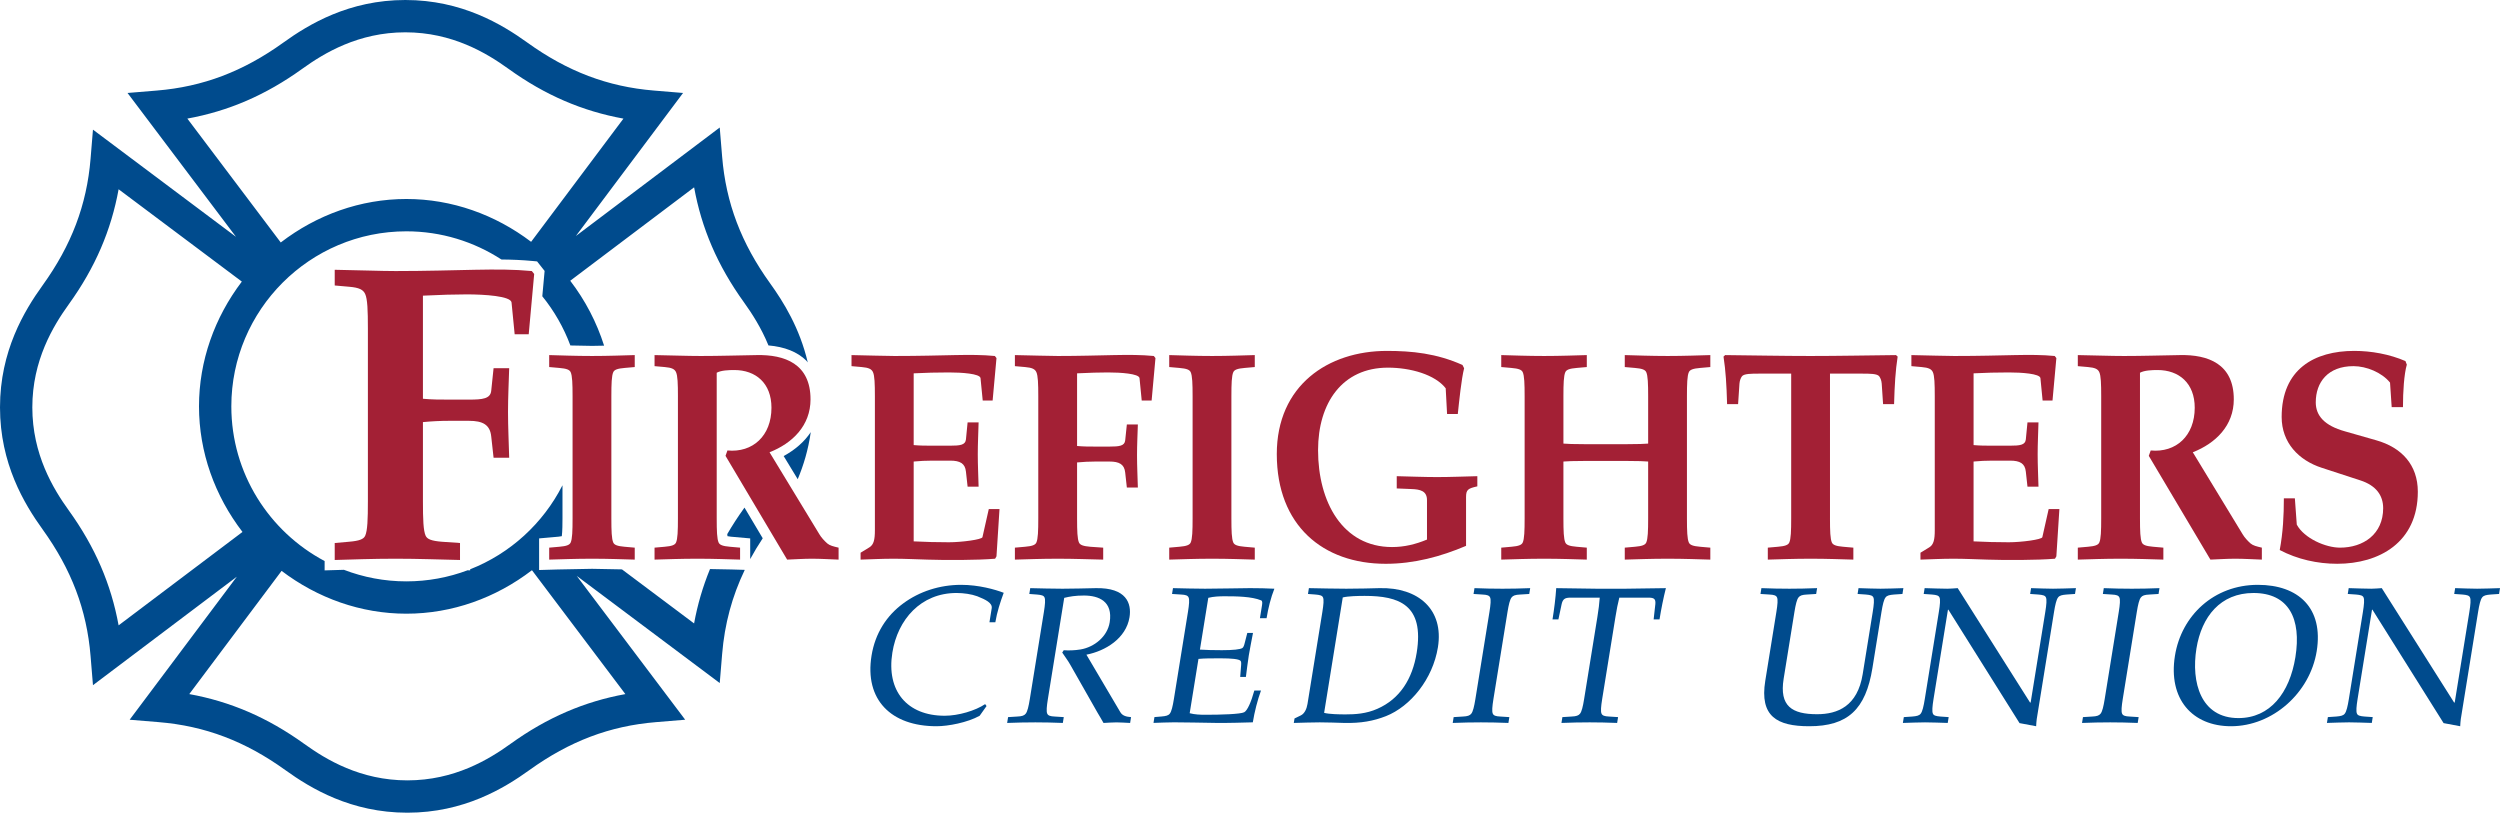 <?xml version="1.0" encoding="utf-8"?>
<!-- Generator: Adobe Illustrator 23.0.1, SVG Export Plug-In . SVG Version: 6.00 Build 0)  -->
<svg version="1.1" id="Layer_1" xmlns="http://www.w3.org/2000/svg" xmlns:xlink="http://www.w3.org/1999/xlink" x="0px" y="0px"
	 viewBox="0 0 309.359 100.566" style="enable-background:new 0 0 309.359 100.566;" xml:space="preserve">
<style type="text/css">
	.st0{fill:#004B8D;}
	.st1{fill:#A32035;}
</style>
<g>
	<path class="st0" d="M121.227,88.57c-1.5,0.841-3.902,1.297-5.336,1.297
		c-5.645,0-8.924-3.288-8.044-8.736c0.446-2.76,1.857-4.944,3.912-6.456
		c2.004-1.488,4.535-2.305,7.17-2.305c2.188,0,4.211,0.576,5.274,0.984
		c-0.417,1.128-0.834,2.4-1.036,3.648H122.438l0.279-1.729
		c0.108-0.672-0.767-1.08-1.783-1.488c-0.71-0.264-1.698-0.407-2.568-0.407
		c-4.422,0-7.281,3.288-7.94,7.368c-0.768,4.752,1.817,7.823,6.474,7.823
		c1.694,0,3.793-0.624,5.007-1.439l0.172,0.24L121.227,88.57z"/>
	<path class="st0" d="M129.667,86.507c-0.147,0.912-0.201,1.536-0.079,1.8
		c0.102,0.24,0.369,0.336,0.93,0.36l1.117,0.071l-0.116,0.721
		c-1.216-0.048-2.316-0.072-3.398-0.072c-1.153,0-2.262,0.024-3.493,0.072
		l0.116-0.721l1.141-0.071c0.568-0.024,0.866-0.12,1.046-0.36
		c0.207-0.264,0.355-0.888,0.502-1.8l1.741-10.776
		c0.147-0.912,0.201-1.536,0.079-1.8c-0.102-0.24-0.373-0.312-0.93-0.36
		l-0.953-0.071l0.117-0.721c1.242,0.024,2.599,0.072,3.986,0.072
		c1.388,0,2.759-0.048,4.128-0.072c3.774-0.071,4.448,1.872,4.169,3.601
		c-0.422,2.616-2.979,4.176-5.334,4.632l4.192,7.104
		c0.275,0.48,0.777,0.576,1.334,0.624l-0.116,0.721
		c-0.607-0.024-1.141-0.072-1.682-0.072s-1.066,0.048-1.611,0.072
		c-0.233-0.456-0.519-0.864-0.755-1.296l-3.37-5.929
		c-0.291-0.527-0.665-0.983-0.983-1.487l0.188-0.288
		c0.627,0.048,1.36,0.023,2.085-0.097c1.693-0.288,3.314-1.584,3.6-3.359
		c0.418-2.593-1.346-3.312-3.181-3.312c-1.059,0-1.76,0.12-2.446,0.288
		L129.667,86.507z"/>
	<path class="st0" d="M147.001,75.73c0.147-0.912,0.201-1.536,0.079-1.8
		c-0.102-0.24-0.369-0.336-0.93-0.36l-1.117-0.071l0.116-0.721
		c1.29,0.024,2.623,0.072,3.964,0.072c2.046,0,4.222-0.072,5.562-0.072
		c1.059,0,2.112,0.024,3.021,0.072c-0.428,1.056-0.768,2.424-0.965,3.648h-0.823
		l0.252-1.561c0.05-0.312,0.069-0.576-0.107-0.647
		c-1.169-0.48-3.023-0.505-4.528-0.505c-0.635,0-1.321,0.024-2.007,0.192
		l-1.035,6.408c0.744,0.048,1.587,0.072,2.717,0.072
		c1.435,0,2.25-0.097,2.535-0.265c0.134-0.096,0.215-0.312,0.29-0.624l0.32-1.248
		h0.706c-0.184,0.984-0.377,1.896-0.521,2.784
		c-0.143,0.889-0.243,1.8-0.359,2.664h-0.705l0.111-1.416
		c0.027-0.312,0.015-0.528-0.092-0.6c-0.227-0.192-1.011-0.288-2.445-0.288
		c-1.13,0-2,0-2.74,0.072l-1.086,6.72c0.631,0.168,1.31,0.192,1.944,0.192
		c1.929,0,4.339-0.072,4.801-0.312c0.384-0.192,0.86-1.248,1.256-2.688h0.824
		c-0.422,1.151-0.803,2.64-1.012,3.935c-1.039,0.024-2.909,0.096-4.645,0.072
		c-1.808-0.024-3.657-0.072-5.116-0.072c-0.893,0-1.677,0.048-2.528,0.072
		l0.116-0.721l0.858-0.071c0.572-0.048,0.866-0.12,1.046-0.36
		c0.207-0.264,0.355-0.888,0.502-1.8L147.001,75.73z"/>
	<path class="st0" d="M163.633,75.73c0.148-0.912,0.201-1.536,0.08-1.8
		c-0.103-0.24-0.373-0.312-0.93-0.36l-0.93-0.071l0.115-0.721
		c1.572,0.024,3.07,0.072,4.623,0.072c1.551,0,3.064-0.048,4.104-0.072
		c4.842-0.12,7.99,2.664,7.238,7.32c-0.636,3.937-3.393,7.32-6.434,8.521
		c-1.531,0.6-3.082,0.888-5.168,0.84c-0.938-0.024-1.965-0.072-3.023-0.072
		c-1.057,0-2.1,0.048-3.209,0.072l0.09-0.553l0.789-0.384
		c0.436-0.216,0.713-0.768,0.817-1.416L163.633,75.73z M163.852,88.211
		c0.631,0.168,1.85,0.191,2.65,0.191c1.176,0,2.551-0.071,3.947-0.695
		c2.783-1.225,4.335-3.696,4.858-6.937c0.962-5.952-2.204-7.032-6.436-7.032
		c-0.801,0-2.027,0.024-2.713,0.192L163.852,88.211z"/>
	<path class="st0" d="M184.802,86.507c-0.146,0.912-0.201,1.536-0.078,1.8
		c0.102,0.24,0.37,0.336,0.931,0.36l1.117,0.071l-0.116,0.721
		c-1.217-0.048-2.318-0.072-3.4-0.072c-1.152,0-2.262,0.024-3.492,0.072
		l0.116-0.721l1.141-0.071c0.568-0.024,0.866-0.12,1.046-0.36
		c0.207-0.264,0.355-0.888,0.502-1.8l1.74-10.776
		c0.148-0.912,0.201-1.536,0.08-1.8c-0.102-0.24-0.369-0.336-0.93-0.36
		l-1.117-0.071l0.115-0.721c1.215,0.048,2.316,0.072,3.469,0.072
		c1.082,0,2.191-0.024,3.424-0.072l-0.115,0.721l-1.141,0.071
		c-0.568,0.024-0.867,0.12-1.047,0.36c-0.209,0.264-0.355,0.888-0.504,1.8
		L184.802,86.507z"/>
	<path class="st0" d="M197.665,76.354c0.146-0.912,0.247-1.68,0.293-2.399h-3.646
		c-0.705,0-0.928,0.216-1.067,0.792l-0.4,1.896H192.114
		c0.209-1.296,0.375-2.616,0.459-3.864c1.693,0,3.375,0.072,5.068,0.072h3.41
		c1.693,0,3.398-0.072,5.092-0.072c-0.318,1.248-0.578,2.568-0.787,3.864h-0.729
		l0.212-1.896c0.046-0.576-0.108-0.792-0.813-0.792h-3.647
		c-0.186,0.72-0.334,1.487-0.48,2.399l-1.641,10.152
		c-0.146,0.912-0.201,1.536-0.078,1.8c0.102,0.24,0.368,0.336,0.929,0.36
		l1.117,0.071l-0.116,0.721c-1.215-0.048-2.316-0.072-3.399-0.072
		c-1.152,0-2.262,0.024-3.492,0.072l0.116-0.721l1.141-0.071
		c0.568-0.024,0.866-0.12,1.046-0.36c0.207-0.264,0.355-0.888,0.502-1.8
		L197.665,76.354z"/>
	<path class="st0" d="M219.815,75.73c0.148-0.912,0.201-1.536,0.08-1.8
		c-0.104-0.24-0.369-0.336-0.93-0.36l-1.117-0.071l0.115-0.721
		c1.215,0.048,2.316,0.072,3.469,0.072c1.082,0,2.191-0.024,3.422-0.072
		L224.739,73.499l-1.141,0.071c-0.568,0.024-0.865,0.12-1.047,0.36
		c-0.207,0.264-0.354,0.888-0.502,1.8l-1.333,8.256
		c-0.55,3.408,1.03,4.393,4.136,4.393c2.539,0,5.004-0.984,5.646-4.968
		l1.24-7.681c0.148-0.912,0.201-1.536,0.08-1.8
		c-0.102-0.24-0.373-0.312-0.93-0.36l-1.023-0.071l0.115-0.721
		c0.938,0.024,1.871,0.072,2.717,0.072c0.941,0,1.795-0.048,2.834-0.072
		l-0.115,0.721l-1.047,0.071c-0.572,0.048-0.865,0.12-1.045,0.36
		c-0.209,0.264-0.355,0.888-0.504,1.8l-1.119,6.937
		c-0.83,5.136-3.068,7.2-7.82,7.2c-3.998,0-6.151-1.225-5.441-5.616
		L219.815,75.73z"/>
	<path class="st0" d="M239.919,75.73c0.149-0.912,0.201-1.536,0.08-1.8
		c-0.102-0.24-0.373-0.312-0.93-0.36l-1.023-0.071l0.115-0.721
		c1.031,0.024,1.965,0.072,2.812,0.072c0.422,0,0.854-0.048,1.281-0.072
		l8.955,14.16h0.07l1.811-11.208c0.148-0.912,0.201-1.536,0.08-1.8
		c-0.103-0.24-0.373-0.312-0.93-0.36l-1.023-0.071l0.115-0.721
		c0.938,0.024,1.871,0.072,2.717,0.072c0.941,0,1.795-0.048,2.834-0.072
		l-0.115,0.721l-1.047,0.071c-0.572,0.048-0.865,0.12-1.047,0.36
		c-0.207,0.264-0.354,0.888-0.502,1.8l-2.139,13.248
		c-0.047,0.288-0.051,0.601-0.074,0.889l-2.055-0.385l-8.809-14.04h-0.049
		L239.261,86.507c-0.146,0.912-0.199,1.536-0.078,1.8
		c0.102,0.24,0.373,0.312,0.931,0.36l1.021,0.071l-0.116,0.721
		c-1.029-0.024-1.869-0.072-2.811-0.072c-0.846,0-1.795,0.048-2.74,0.072
		l0.116-0.721l1.047-0.071c0.571-0.048,0.866-0.12,1.046-0.36
		c0.207-0.264,0.355-0.888,0.502-1.8L239.919,75.73z"/>
	<path class="st0" d="M262.676,86.507c-0.147,0.912-0.201,1.536-0.08,1.8
		c0.104,0.24,0.37,0.336,0.931,0.36l1.117,0.071l-0.116,0.721
		c-1.215-0.048-2.316-0.072-3.398-0.072c-1.152,0-2.262,0.024-3.492,0.072
		l0.116-0.721l1.141-0.071c0.568-0.024,0.864-0.12,1.044-0.36
		c0.209-0.264,0.357-0.888,0.504-1.8l1.74-10.776
		c0.148-0.912,0.201-1.536,0.078-1.8c-0.102-0.24-0.367-0.336-0.928-0.36
		l-1.117-0.071l0.115-0.721c1.215,0.048,2.316,0.072,3.469,0.072
		c1.082,0,2.191-0.024,3.422-0.072l-0.115,0.721l-1.141,0.071
		c-0.568,0.024-0.865,0.12-1.047,0.36c-0.207,0.264-0.354,0.888-0.502,1.8
		L262.676,86.507z"/>
	<path class="st0" d="M269.138,81.131c0.798-4.944,4.801-8.761,10.258-8.761
		c5.033,0,8.143,2.881,7.281,8.209c-0.832,5.159-5.451,9.288-10.602,9.288
		C271.3,89.867,268.269,86.507,269.138,81.131z M271.796,80.242
		c-0.678,4.2,0.538,8.616,5.194,8.616c3.928,0,6.337-3.12,7.05-7.536
		c0.768-4.752-0.809-7.943-5.184-7.943
		C274.765,73.379,272.432,76.307,271.796,80.242z"/>
	<path class="st0" d="M292.394,75.73c0.148-0.912,0.201-1.536,0.08-1.8
		c-0.102-0.24-0.373-0.312-0.93-0.36l-1.023-0.071l0.115-0.721
		c1.031,0.024,1.965,0.072,2.812,0.072c0.422,0,0.854-0.048,1.281-0.072
		l8.955,14.16h0.07l1.811-11.208c0.148-0.912,0.201-1.536,0.08-1.8
		c-0.104-0.24-0.373-0.312-0.93-0.36l-1.023-0.071l0.115-0.721
		c0.938,0.024,1.871,0.072,2.717,0.072c0.941,0,1.795-0.048,2.834-0.072
		l-0.115,0.721l-1.047,0.071c-0.572,0.048-0.865,0.12-1.047,0.36
		c-0.207,0.264-0.354,0.888-0.502,1.8l-2.139,13.248
		c-0.047,0.288-0.051,0.601-0.074,0.889l-2.055-0.385l-8.809-14.04h-0.049
		l-1.787,11.064c-0.146,0.912-0.199,1.536-0.078,1.8
		c0.102,0.24,0.373,0.312,0.931,0.36l1.022,0.071l-0.116,0.721
		c-1.029-0.024-1.869-0.072-2.811-0.072c-0.846,0-1.795,0.048-2.74,0.072
		l0.116-0.721l1.047-0.071c0.571-0.048,0.866-0.12,1.046-0.36
		c0.207-0.264,0.355-0.888,0.502-1.8L292.394,75.73z"/>
</g>
<g>
	<path class="st1" d="M52.335,49.344c1.111,0.105,2.173,0.105,3.236,0.105h2.463
		c1.691,0,2.657-0.105,2.753-1.103l0.29-2.782h1.932
		c-0.048,1.68-0.145,3.518-0.145,5.407c0,1.89,0.097,3.78,0.145,5.67H61.077
		l-0.29-2.625c-0.145-1.47-1.062-1.942-2.753-1.942h-2.463
		c-1.063,0-2.125,0.053-3.236,0.158v9.816c0,2.205,0.048,3.623,0.338,4.253
		c0.193,0.42,0.724,0.63,1.98,0.735l2.27,0.157v2.101
		c-2.463-0.053-5.12-0.158-7.969-0.158c-2.898,0-5.555,0.106-7.535,0.158v-2.101
		l1.787-0.157c1.256-0.106,1.787-0.315,1.98-0.735
		c0.29-0.63,0.338-2.048,0.338-4.253V40.629c0-2.205-0.048-3.623-0.338-4.252
		c-0.241-0.525-0.724-0.788-1.98-0.893l-1.787-0.158v-1.942
		c3.188,0.052,5.651,0.157,7.535,0.157c3.768,0,7.052-0.105,9.805-0.158
		c2.705-0.052,4.83-0.052,7.052,0.158l0.29,0.367l-0.676,7.455h-1.739
		l-0.386-3.938c-0.097-0.788-3.333-0.997-5.555-0.997
		c-1.304,0-3.381,0.053-5.41,0.158V49.344z"/>
	<path class="st1" d="M75.652,64.142c0,1.554,0.034,2.554,0.238,2.997
		c0.136,0.296,0.511,0.443,1.396,0.518l1.259,0.111v1.48
		c-1.396-0.037-3.268-0.111-5.276-0.111c-2.042,0-3.915,0.074-5.31,0.111V67.768
		l1.259-0.111c0.885-0.074,1.26-0.222,1.396-0.518
		c0.204-0.443,0.238-1.443,0.238-2.997V49.046c0-1.554-0.034-2.553-0.238-2.997
		c-0.136-0.296-0.511-0.444-1.396-0.518l-1.259-0.111v-1.48
		c1.396,0.037,3.268,0.111,5.31,0.111c2.008,0,3.881-0.074,5.276-0.111v1.48
		l-1.259,0.111c-0.885,0.074-1.26,0.222-1.396,0.518
		c-0.204,0.444-0.238,1.443-0.238,2.997V64.142z"/>
	<path class="st1" d="M83.89,49.046c0-1.554-0.034-2.553-0.238-2.997
		c-0.17-0.37-0.511-0.555-1.396-0.629l-1.259-0.111v-1.369
		c2.247,0.037,3.982,0.111,5.719,0.111c2.314,0,4.595-0.074,6.91-0.111
		c3.472-0.074,6.672,1.073,6.672,5.476c0,3.256-2.247,5.439-5.072,6.549
		l6.161,10.138c0.238,0.407,0.613,0.813,0.987,1.147
		c0.306,0.259,0.749,0.369,1.396,0.518v1.48
		c-1.089-0.037-2.213-0.111-3.302-0.111c-1.021,0-2.042,0.074-3.064,0.111
		l-7.625-12.84l0.238-0.666c3.132,0.297,5.447-1.813,5.447-5.291
		c0-3.034-1.941-4.662-4.596-4.662c-0.715,0-1.634,0.037-2.179,0.333v18.019
		c0,1.554,0.034,2.554,0.238,2.997c0.136,0.296,0.511,0.443,1.396,0.518
		l1.259,0.111v1.48c-1.396-0.037-3.268-0.111-5.276-0.111
		c-2.042,0-3.914,0.074-5.31,0.111V67.768l1.259-0.111
		c0.885-0.074,1.26-0.222,1.396-0.518c0.204-0.443,0.238-1.443,0.238-2.997
		V49.046z"/>
	<path class="st1" d="M113.062,55.076c0.783,0.074,1.532,0.074,2.281,0.074h2.247
		c1.191,0,1.872-0.074,1.94-0.776l0.205-2.109h1.361
		c-0.034,1.332-0.102,2.627-0.102,3.959s0.068,2.664,0.102,3.996h-1.361
		l-0.205-1.851c-0.102-1.035-0.748-1.368-1.94-1.368h-2.247
		c-0.749,0-1.498,0.036-2.281,0.11v9.879c1.43,0.074,2.894,0.111,4.357,0.111
		c1.566,0,4.085-0.333,4.153-0.629l0.783-3.478h1.327l-0.374,5.847l-0.17,0.296
		c-2.212,0.186-6.161,0.186-8.374,0.111c-1.396-0.037-2.791-0.111-4.187-0.111
		c-1.43,0-2.825,0.074-4.085,0.111v-0.852l1.089-0.666
		c0.545-0.332,0.681-0.962,0.681-2.109V49.046c0-1.554-0.034-2.553-0.238-2.997
		c-0.17-0.37-0.511-0.555-1.396-0.629l-1.259-0.111v-1.369
		c2.246,0.037,3.982,0.111,5.31,0.111c3.2,0,5.515-0.074,7.455-0.111
		c1.906-0.037,3.404-0.037,4.97,0.111l0.205,0.259L122.831,49.564h-1.226
		l-0.272-2.775c-0.068-0.555-2.349-0.703-3.914-0.703
		c-1.464,0-2.928,0.037-4.357,0.111V55.076z"/>
	<path class="st1" d="M133.281,55.188c0.783,0.074,1.532,0.074,2.281,0.074h1.735
		c1.191,0,1.873-0.074,1.94-0.777l0.204-1.961h1.362
		c-0.034,1.185-0.103,2.479-0.103,3.812c0,1.332,0.068,2.663,0.103,3.995h-1.362
		l-0.204-1.85c-0.102-1.035-0.749-1.369-1.94-1.369h-1.735
		c-0.749,0-1.498,0.037-2.281,0.111v6.919c0,1.554,0.034,2.554,0.238,2.997
		c0.136,0.296,0.51,0.443,1.395,0.518l1.6,0.111v1.48
		c-1.736-0.037-3.608-0.111-5.617-0.111c-2.042,0-3.915,0.074-5.31,0.111V67.768
		l1.259-0.111c0.885-0.074,1.26-0.222,1.396-0.518
		c0.204-0.443,0.238-1.443,0.238-2.997V49.046c0-1.554-0.034-2.553-0.238-2.997
		c-0.17-0.37-0.511-0.555-1.396-0.629l-1.259-0.111v-1.369
		c2.247,0.037,3.983,0.111,5.31,0.111c2.655,0,4.97-0.074,6.91-0.111
		c1.906-0.037,3.404-0.037,4.97,0.111l0.205,0.259L142.506,49.564h-1.226
		l-0.272-2.775c-0.068-0.555-2.349-0.703-3.915-0.703
		c-0.919,0-2.383,0.037-3.812,0.111V55.188z"/>
	<path class="st1" d="M152.377,64.142c0,1.554,0.034,2.554,0.238,2.997
		c0.137,0.296,0.511,0.443,1.396,0.518l1.26,0.111v1.48
		c-1.395-0.037-3.268-0.111-5.276-0.111c-2.042,0-3.914,0.074-5.311,0.111V67.768
		l1.26-0.111c0.885-0.074,1.26-0.222,1.395-0.518
		c0.204-0.443,0.238-1.443,0.238-2.997V49.046c0-1.554-0.034-2.553-0.238-2.997
		c-0.136-0.296-0.511-0.444-1.395-0.518l-1.26-0.111v-1.48
		c1.396,0.037,3.268,0.111,5.311,0.111c2.009,0,3.881-0.074,5.276-0.111v1.48
		L154.011,45.531c-0.885,0.074-1.259,0.222-1.396,0.518
		c-0.204,0.444-0.238,1.443-0.238,2.997V64.142z"/>
	<path class="st1" d="M181.414,67.546c-3.132,1.332-6.434,2.22-9.939,2.22
		c-7.762,0-13.48-4.736-13.48-13.578c0-8.511,6.366-12.766,13.616-12.766
		c3.098,0,6.128,0.296,9.361,1.739l0.204,0.407
		c-0.34,1.332-0.612,4.07-0.783,5.661h-1.327l-0.17-3.182
		c-1.328-1.702-4.357-2.553-7.148-2.553c-5.651,0-8.646,4.366-8.646,10.212
		c0,6.401,3.029,11.987,9.157,11.987c1.497,0,2.893-0.332,4.322-0.925v-4.884
		c0-1.146-0.851-1.332-1.939-1.369l-1.805-0.074v-1.517
		c1.668,0.037,3.336,0.11,5.004,0.11c1.668,0,3.302-0.073,4.97-0.11v1.258
		c-1.157,0.259-1.396,0.407-1.396,1.332V67.546z"/>
	<path class="st1" d="M193.463,54.892c0.51,0.037,1.157,0.074,2.757,0.074h4.97
		c1.601,0,2.247-0.037,2.758-0.074v-5.846c0-1.554-0.034-2.553-0.238-2.997
		c-0.137-0.296-0.511-0.444-1.395-0.518l-1.26-0.111v-1.48
		c1.395,0.037,3.268,0.111,5.311,0.111c2.008,0,3.88-0.074,5.276-0.111v1.48
		l-1.26,0.111c-0.886,0.074-1.26,0.222-1.396,0.518
		c-0.205,0.444-0.238,1.443-0.238,2.997v15.096c0,1.554,0.033,2.554,0.238,2.997
		c0.136,0.296,0.51,0.443,1.396,0.518l1.26,0.111l-0.001,1.48
		c-1.395-0.037-3.268-0.111-5.275-0.111c-2.043,0-3.915,0.074-5.311,0.111V67.768
		l1.26-0.111c0.885-0.074,1.259-0.222,1.395-0.518
		c0.204-0.443,0.238-1.443,0.238-2.997v-7.03
		c-0.511-0.037-1.157-0.074-2.758-0.074h-4.97c-1.6,0-2.247,0.037-2.757,0.074
		v7.03c0,1.554,0.033,2.554,0.238,2.997c0.136,0.296,0.51,0.443,1.396,0.518
		l1.26,0.111l-0.001,1.48c-1.395-0.037-3.268-0.111-5.275-0.111
		c-2.043,0-3.915,0.074-5.311,0.111V67.768l1.26-0.111
		c0.885-0.074,1.259-0.222,1.395-0.518c0.204-0.443,0.238-1.443,0.238-2.997
		V49.046c0-1.554-0.034-2.553-0.238-2.997c-0.137-0.296-0.511-0.444-1.395-0.518
		l-1.26-0.111v-1.48c1.396,0.037,3.268,0.111,5.311,0.111
		c2.008,0,3.88-0.074,5.276-0.111v1.48l-1.26,0.111
		c-0.886,0.074-1.26,0.222-1.396,0.518c-0.205,0.444-0.238,1.443-0.238,2.997
		V54.892z"/>
	<path class="st1" d="M226.448,64.142c0,1.554,0.034,2.554,0.238,2.997
		c0.137,0.296,0.511,0.443,1.396,0.518l1.259,0.111v1.48
		c-1.395-0.037-3.268-0.111-5.276-0.111c-2.042,0-3.914,0.074-5.31,0.111V67.768
		l1.259-0.111c0.886-0.074,1.26-0.222,1.396-0.518
		c0.204-0.443,0.238-1.443,0.238-2.997V46.234h-3.983
		c-0.919,0-1.872,0-2.11,0.333c-0.136,0.185-0.272,0.481-0.307,0.888l-0.17,2.553
		h-1.361c-0.068-2.405-0.171-4.107-0.442-5.883l0.204-0.185
		c3.574,0.037,7.114,0.111,10.552,0.111c3.473,0,7.013-0.074,10.587-0.111
		L234.822,44.125c-0.272,1.776-0.374,3.478-0.442,5.883h-1.361l-0.17-2.553
		c-0.034-0.407-0.171-0.703-0.307-0.888c-0.238-0.333-1.191-0.333-2.11-0.333
		h-3.983V64.142z"/>
	<path class="st1" d="M244.216,55.076c0.783,0.074,1.532,0.074,2.281,0.074h2.246
		c1.191,0,1.872-0.074,1.94-0.776l0.204-2.109h1.362
		c-0.034,1.332-0.102,2.627-0.102,3.959s0.068,2.664,0.102,3.996h-1.362
		l-0.204-1.851c-0.102-1.035-0.749-1.368-1.94-1.368h-2.246
		c-0.749,0-1.498,0.036-2.281,0.11v9.879c1.43,0.074,2.894,0.111,4.357,0.111
		c1.565,0,4.085-0.333,4.153-0.629l0.782-3.478h1.328l-0.375,5.847l-0.17,0.296
		c-2.213,0.186-6.161,0.186-8.374,0.111c-1.395-0.037-2.791-0.111-4.187-0.111
		c-1.43,0-2.826,0.074-4.085,0.111v-0.852l1.089-0.666
		c0.545-0.332,0.681-0.962,0.681-2.109V49.046c0-1.554-0.034-2.553-0.238-2.997
		c-0.17-0.37-0.511-0.555-1.395-0.629l-1.26-0.111v-1.369
		c2.247,0.037,3.983,0.111,5.311,0.111c3.2,0,5.515-0.074,7.455-0.111
		c1.906-0.037,3.404-0.037,4.97,0.111l0.204,0.259l-0.477,5.254h-1.225
		L252.489,46.789c-0.068-0.555-2.35-0.703-3.915-0.703
		c-1.464,0-2.928,0.037-4.357,0.111V55.076z"/>
	<path class="st1" d="M260.01,49.046c0-1.554-0.034-2.553-0.238-2.997
		c-0.17-0.37-0.511-0.555-1.396-0.629l-1.26-0.111v-1.369
		c2.247,0.037,3.983,0.111,5.719,0.111c2.315,0,4.596-0.074,6.911-0.111
		c3.472-0.074,6.672,1.073,6.672,5.476c0,3.256-2.247,5.439-5.072,6.549
		l6.161,10.138c0.238,0.407,0.612,0.813,0.987,1.147
		c0.307,0.259,0.749,0.369,1.396,0.518v1.48
		c-1.089-0.037-2.213-0.111-3.302-0.111c-1.021,0-2.043,0.074-3.063,0.111
		l-7.625-12.84l0.238-0.666c3.132,0.297,5.446-1.813,5.446-5.291
		c0-3.034-1.941-4.662-4.596-4.662c-0.715,0-1.634,0.037-2.179,0.333v18.019
		c0,1.554,0.034,2.554,0.238,2.997c0.137,0.296,0.511,0.443,1.396,0.518
		l1.26,0.111v1.48c-1.395-0.037-3.268-0.111-5.276-0.111
		c-2.042,0-3.914,0.074-5.311,0.111V67.768l1.26-0.111
		c0.885-0.074,1.26-0.222,1.396-0.518c0.204-0.443,0.238-1.443,0.238-2.997
		V49.046z"/>
	<path class="st1" d="M283.974,61.662l0.238,3.257c0.919,1.702,3.574,2.849,5.345,2.849
		c2.894,0,5.344-1.665,5.344-4.884c0-1.591-0.885-2.812-2.825-3.44l-4.766-1.555
		c-2.859-0.925-4.97-3.107-4.97-6.29c0-5.92,4.051-8.177,8.986-8.177
		c2.11,0,4.357,0.407,6.332,1.258l0.17,0.444
		c-0.341,1.184-0.477,3.33-0.477,5.254h-1.396l-0.204-3.034
		c-1.021-1.258-2.928-2.035-4.527-2.035c-3.166,0-4.664,1.998-4.664,4.477
		c0,1.666,1.09,2.886,3.608,3.589l3.881,1.109
		c3.132,0.889,5.14,3.034,5.14,6.364c0,6.29-4.8,8.917-9.974,8.917
		c-2.451,0-4.935-0.555-7.114-1.702c0.408-2.183,0.511-4.292,0.511-6.401H283.974z"
		/>
</g>
<g>
	<g>
		<path class="st0" d="M96.973,56.434c0.446,0.733,1.072,1.764,1.74,2.863
			c0.72-1.711,1.306-3.651,1.614-5.822C99.543,54.652,98.405,55.653,96.973,56.434z"/>
		<path class="st0" d="M89.993,66.09c0.008,0.094,0.017,0.182,0.027,0.257
			c0.19,0.03,0.41,0.064,0.414,0.064l2.398,0.212v2.561
			c0.466-0.863,0.987-1.721,1.55-2.576c-0.718-1.207-1.513-2.545-2.256-3.797
			c-0.022,0.031-0.047,0.066-0.069,0.098C91.296,63.965,90.615,65.023,89.993,66.09z"
			/>
	</g>
	<path class="st0" d="M95.303,35.07c-3.582-4.976-5.471-9.955-5.942-15.672l-0.299-3.619
		l-2.898,2.186L71.262,29.203l13.262-17.699l-3.605-0.298
		c-5.717-0.472-10.696-2.36-15.671-5.942C62.108,3.004,57.129,0,50.159,0
		S38.209,3.004,35.07,5.264c-4.975,3.582-9.955,5.471-15.672,5.942l-3.618,0.298
		l13.421,17.8L11.504,16.043l-0.297,3.605C10.735,25.365,8.847,30.345,5.264,35.319
		C3.004,38.459,0,43.438,0,50.408S3.004,62.357,5.264,65.497
		c3.583,4.975,5.471,9.955,5.942,15.671l0.298,3.619l17.8-13.423L16.043,89.062
		l3.605,0.298c5.718,0.472,10.697,2.36,15.671,5.942
		c3.139,2.26,8.118,5.264,15.089,5.264s11.949-3.004,15.088-5.264
		c4.976-3.582,9.955-5.471,15.672-5.942l3.619-0.299L71.366,71.263l17.697,13.261
		l0.298-3.605c0.307-3.713,1.222-7.111,2.799-10.402l-1.623-0.048l-2.679-0.052
		c-0.891,2.177-1.546,4.405-1.969,6.73c-1.964-1.472-5.625-4.215-8.926-6.689
		l-3.693-0.07l-4.273,0.082l-2.287,0.066v-3.912c0,0,2.399-0.212,2.404-0.213
		c0,0,0.217-0.033,0.406-0.063c0.078-0.566,0.083-1.711,0.083-2.205v-4.093
		c-2.396,4.716-6.464,8.447-11.425,10.396v0.132L57.864,70.569
		c-2.36,0.885-4.914,1.372-7.58,1.372c-2.721,0-5.324-0.509-7.725-1.43
		l-2.39,0.07v-1.155c-6.859-3.64-11.544-10.853-11.544-19.143
		c0-11.943,9.716-21.659,21.658-21.659c4.334,0,8.372,1.285,11.762,3.486
		c1.367,0.014,2.607,0.066,3.883,0.187l0.532,0.05l0.931,1.178l-0.285,3.136
		c1.47,1.811,2.646,3.866,3.475,6.088l2.689,0.051l1.483-0.028
		c-0.915-2.883-2.326-5.6-4.191-8.032c2.287-1.725,11.709-8.83,15.329-11.56
		c0.92,5.052,2.879,9.661,6.166,14.226c0.987,1.372,2.14,3.152,3.033,5.337
		c2,0.171,3.574,0.794,4.678,1.874c0.07,0.069,0.119,0.155,0.186,0.228
		C98.959,40.585,96.939,37.343,95.303,35.07z M50.284,75.941
		c5.676,0,11.079-1.957,15.543-5.381c1.725,2.287,8.83,11.709,11.559,15.33
		c-5.051,0.92-9.661,2.879-14.226,6.166c-2.688,1.936-6.937,4.51-12.751,4.51
		s-10.062-2.574-12.751-4.51c-4.567-3.289-9.181-5.248-14.237-6.168
		C26.125,82.277,33.133,72.926,34.845,70.641C39.29,74.014,44.657,75.941,50.284,75.941
		z M24.625,50.283c0,5.676,1.957,11.078,5.381,15.543
		c-2.287,1.725-11.709,8.828-15.329,11.558c-0.921-5.051-2.879-9.66-6.167-14.226
		C6.574,60.469,4,56.221,4,50.408c0-5.815,2.574-10.063,4.51-12.752
		c3.29-4.567,5.248-9.182,6.168-14.236C18.289,26.125,27.64,33.132,29.925,34.844
		C26.553,39.289,24.625,44.656,24.625,50.283z M65.722,29.924
		c-4.444-3.372-9.812-5.3-15.438-5.3c-5.676,0-11.08,1.957-15.543,5.381
		c-1.725-2.287-8.829-11.709-11.559-15.329c5.052-0.92,9.662-2.879,14.226-6.166
		c2.689-1.936,6.937-4.511,12.751-4.511s10.062,2.574,12.752,4.511
		c4.566,3.289,9.181,5.248,14.236,6.168C74.442,18.287,67.434,27.639,65.722,29.924
		z"/>
</g>
</svg>
